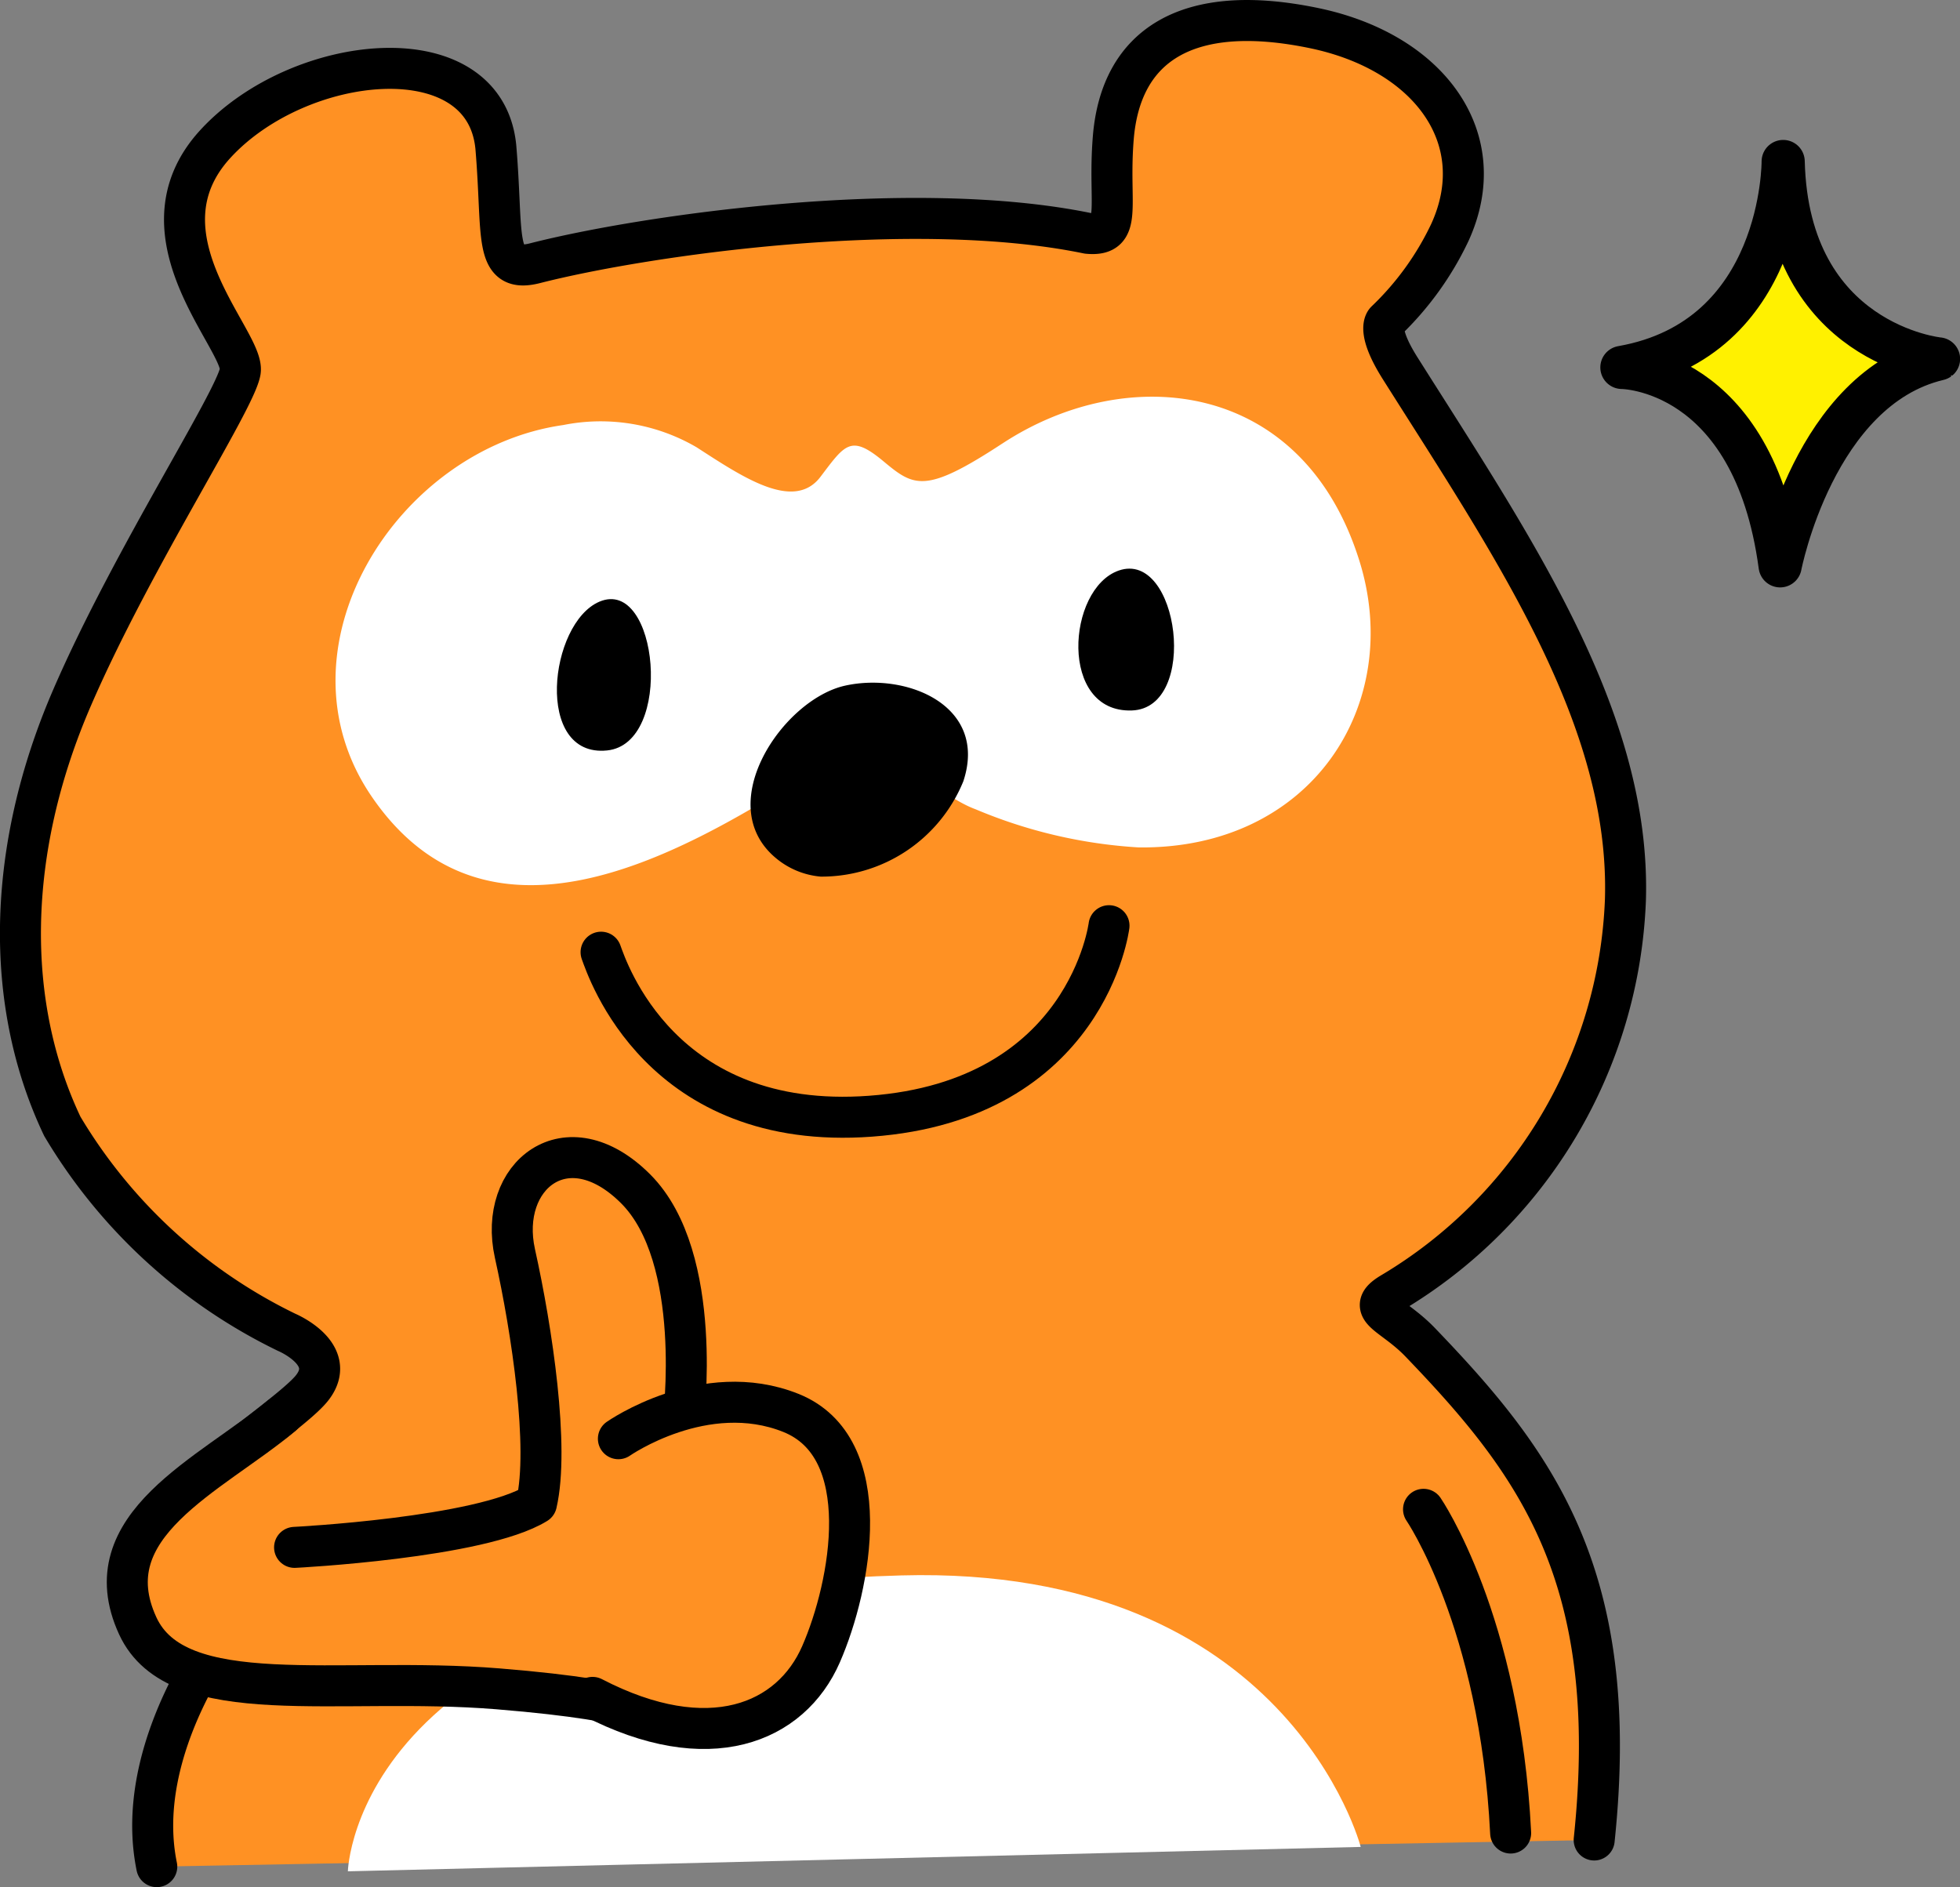 <svg xmlns="http://www.w3.org/2000/svg" xmlns:xlink="http://www.w3.org/1999/xlink" width="74.243" height="71.486" viewBox="0 0 74.243 71.486">
  <rect x="0" y="0" width="74.243" height="71.486" fill="#808080" stroke="none"/>
  <defs>
    <clipPath id="clip-path">
      <rect id="長方形_3461" data-name="長方形 3461" width="74.243" height="71.486" transform="translate(0 0)" fill="none"/>
    </clipPath>
  </defs>
  <g id="グループ_42098" data-name="グループ 42098" transform="translate(0 0)">
    <g id="グループ_42097" data-name="グループ 42097" clip-path="url(#clip-path)">
      <path id="パス_44457" data-name="パス 44457" d="M5.938,70.71C5,66.14,8.656,61.587,8.656,61.587c2.339-.8-2.794.432-3.428-1.667-.7-2.326,5.608-6.074,6.6-7.353s-.974-2.1-.974-2.1a20.081,20.081,0,0,1-8.493-7.8C.172,38.061.2,32.25,2.746,26.392,5.021,21.15,8.9,15.207,9.1,14.071S4.98,8.907,8.164,5.447s10.2-4.189,10.618.124c.286,3.39-.1,4.8,1.483,4.4C24.388,8.916,34.5,7.457,41.2,8.838c1.356.13.766-1.036.968-3.588C42.446,1.687,45,.084,49.738,1.057c4.406.9,6.812,4.194,5.178,7.756A11.361,11.361,0,0,1,52.5,12.159s-.4.312.542,1.8c4.28,6.776,8.741,13.253,8.527,20.142A18.131,18.131,0,0,1,52.7,48.984c-1.027.619.047.772,1.093,1.86,4.361,4.538,7.647,8.835,6.593,18.856" fill="#ff9123"/>
      <path id="パス_44458" data-name="パス 44458" d="M5.938,70.71C5,66.14,8.656,61.587,8.656,61.587c2.339-.8-2.794.432-3.428-1.667-.7-2.326,5.608-6.074,6.6-7.353s-.974-2.1-.974-2.1a20.081,20.081,0,0,1-8.493-7.8C.172,38.061.2,32.25,2.746,26.392,5.021,21.15,8.9,15.207,9.1,14.071S4.98,8.907,8.164,5.447s10.2-4.189,10.618.124c.286,3.39-.1,4.8,1.483,4.4C24.388,8.916,34.5,7.457,41.2,8.838c1.356.13.766-1.036.968-3.588C42.446,1.687,45,.084,49.738,1.057c4.406.9,6.812,4.194,5.178,7.756A11.361,11.361,0,0,1,52.5,12.159s-.4.312.542,1.8c4.28,6.776,8.741,13.253,8.527,20.142A18.131,18.131,0,0,1,52.7,48.984c-1.027.619.047.772,1.093,1.86,4.361,4.538,7.647,8.835,6.593,18.856" fill="none" stroke="#000" stroke-linecap="round" stroke-linejoin="round" stroke-width="1.553"/>
      <path id="パス_44459" data-name="パス 44459" d="M37.97,16.8c4.75-3.118,11.384-2.412,13.525,4.452,1.691,5.419-1.8,10.922-8.361,10.849a18.724,18.724,0,0,1-6.182-1.446c-1.925-.709-3.25-3.262-6.558-1.192-4.732,2.964-11.965,7.078-16.317.708-3.825-5.6.944-13.173,7.258-14.07a7.208,7.208,0,0,1,5.051.842c1.745,1.128,3.687,2.447,4.693,1.119.938-1.238,1.149-1.62,2.4-.576,1.153.96,1.583,1.221,4.49-.686" fill="#fff" fill-rule="evenodd"/>
      <path id="パス_44460" data-name="パス 44460" d="M31.09,33.207a5.8,5.8,0,0,0,5.4-3.611c.948-2.862-2.144-4.142-4.483-3.622s-5.046,4.479-2.635,6.516a3.056,3.056,0,0,0,1.717.717"/>
      <path id="パス_44461" data-name="パス 44461" d="M22.709,22.79c2.225-.937,2.831,5.382.284,5.638-2.764.279-2.2-4.827-.284-5.638" fill-rule="evenodd"/>
      <path id="パス_44462" data-name="パス 44462" d="M42.376,21.613c2.28-.792,3.059,5.209.5,5.3-2.776.1-2.467-4.612-.5-5.3" fill-rule="evenodd"/>
      <path id="パス_44463" data-name="パス 44463" d="M22.768,36.07c.237.646,2.254,6.8,10.207,6.213,8.217-.606,9.033-7.217,9.033-7.217" fill="none" stroke="#000" stroke-linecap="round" stroke-linejoin="round" stroke-width="1.553"/>
      <path id="パス_44464" data-name="パス 44464" d="M53.922,57.174s2.9,4.22,3.3,12.263" fill="#ff9123"/>
      <path id="パス_44465" data-name="パス 44465" d="M53.922,57.174s2.9,4.22,3.3,12.263" fill="none" stroke="#000" stroke-linecap="round" stroke-linejoin="round" stroke-width="1.553"/>
      <path id="パス_44466" data-name="パス 44466" d="M13.177,70.887s.26-10.649,20.966-11.209c14.636-.4,17.4,10.285,17.4,10.285Z" fill="#fff"/>
      <path id="パス_44467" data-name="パス 44467" d="M11.158,58.616s7.04-.356,9.163-1.663c.49-2.122-.163-6.531-.816-9.471s1.959-5.061,4.572-2.449,1.8,8.817,1.8,8.817,1.47,10.941,0,11.105-.98-.49-7.022-.981S6.714,64.84,5.217,61.587c-1.755-3.812,2.742-5.7,5.472-7.974" fill="#ff9123"/>
      <path id="パス_44468" data-name="パス 44468" d="M11.158,58.616s7.04-.356,9.163-1.663c.49-2.122-.163-6.531-.816-9.471s1.959-5.061,4.572-2.449,1.8,8.817,1.8,8.817,1.47,10.941,0,11.105-.98-.49-7.022-.981S6.714,64.84,5.217,61.587c-1.755-3.812,2.742-5.7,5.472-7.974" fill="none" stroke="#000" stroke-linecap="round" stroke-linejoin="round" stroke-width="1.553"/>
      <path id="パス_44469" data-name="パス 44469" d="M23.424,54.5s3.266-2.286,6.532-.979,2.285,6.531,1.143,9.144-4.246,3.919-8.654,1.633" fill="#ff9123"/>
      <path id="パス_44470" data-name="パス 44470" d="M23.424,54.5s3.266-2.286,6.532-.979,2.285,6.531,1.143,9.144-4.246,3.919-8.654,1.633" fill="none" stroke="#000" stroke-linecap="round" stroke-linejoin="round" stroke-width="1.553"/>
      <path id="パス_44471" data-name="パス 44471" d="M67.545,6.118s.045,6.72-6.109,7.8c0,0,4.986.005,5.994,7.516,0,0,1.292-6.722,6-7.838,0,0-5.712-.576-5.88-7.481" fill="#fff100"/>
      <path id="パス_44472" data-name="パス 44472" d="M67.545,6.118s.045,6.72-6.109,7.8c0,0,4.986.005,5.994,7.516,0,0,1.292-6.722,6-7.838C73.425,13.6,67.713,13.023,67.545,6.118Z" fill="none" stroke="#000" stroke-linecap="round" stroke-linejoin="round" stroke-width="1.635"/>
    </g>
  </g>
</svg>
